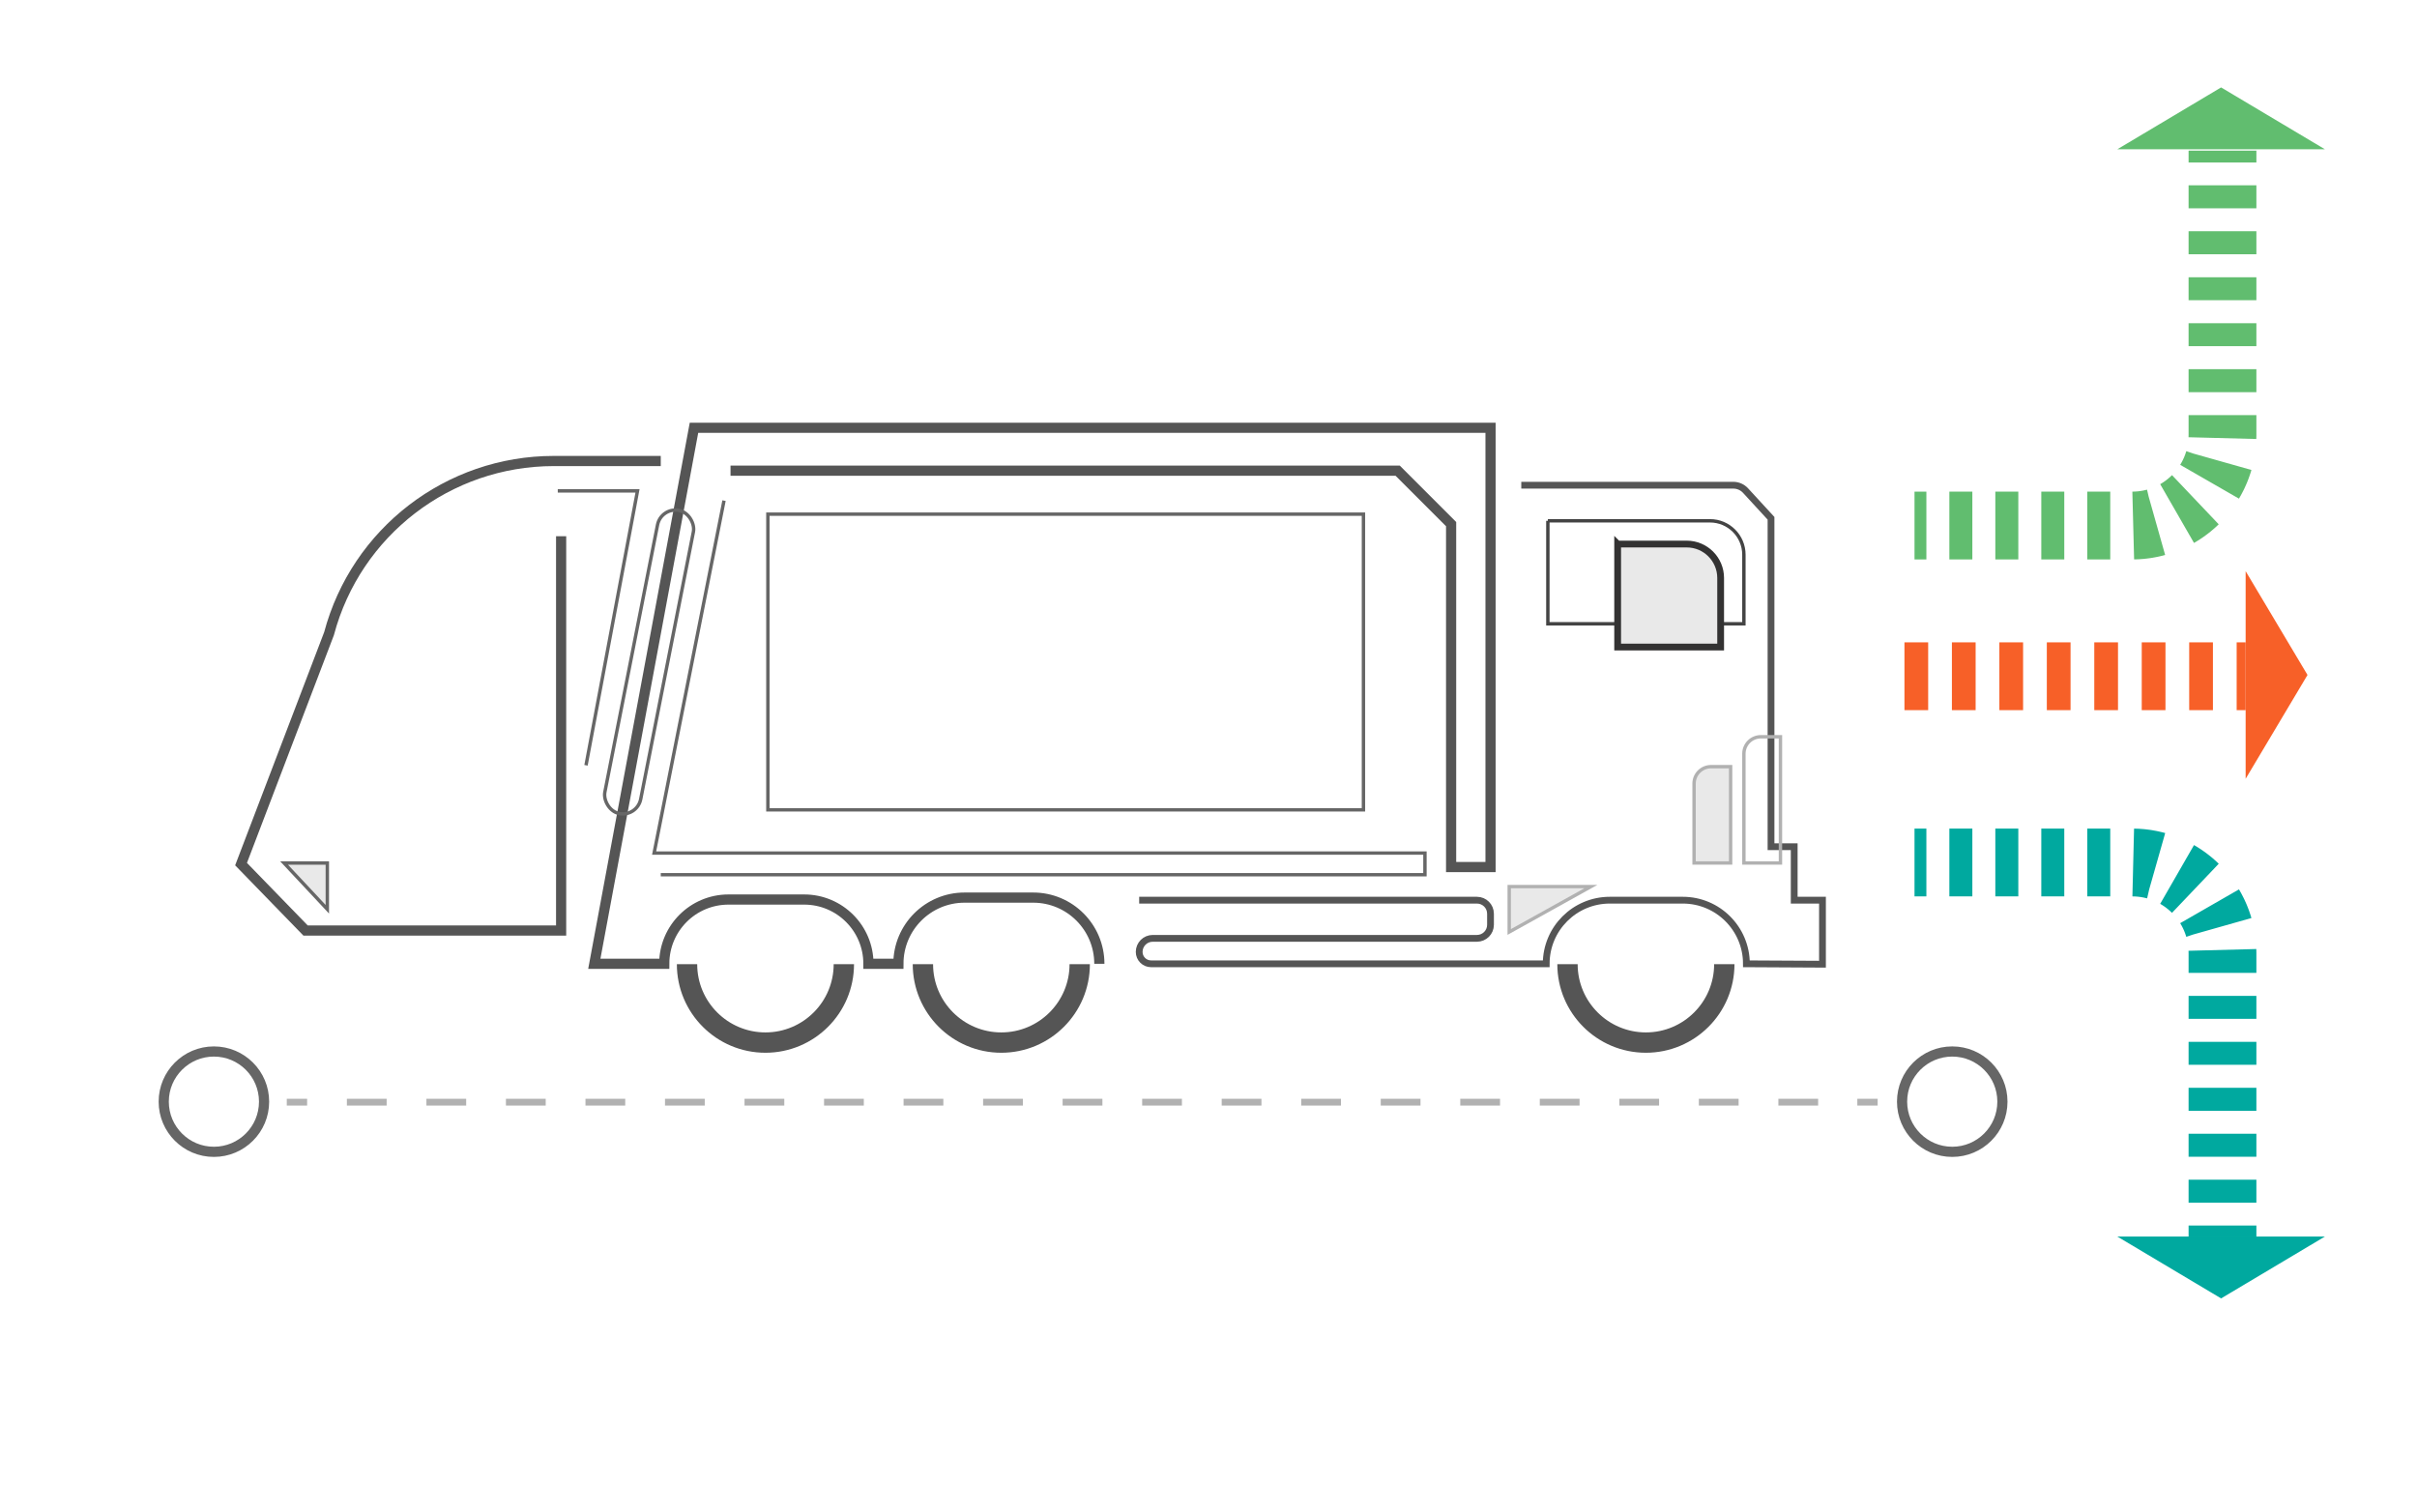 <?xml version="1.0" encoding="UTF-8"?>
<svg id="Layer_1" data-name="Layer 1" xmlns="http://www.w3.org/2000/svg" viewBox="0 0 713 446">
  <defs>
    <style>
      .cls-1, .cls-2, .cls-3, .cls-4, .cls-5, .cls-6, .cls-7, .cls-8, .cls-9, .cls-10, .cls-11, .cls-12, .cls-13, .cls-14, .cls-15, .cls-16 {
        stroke-miterlimit: 10;
      }

      .cls-1, .cls-2, .cls-3, .cls-4, .cls-6, .cls-7, .cls-8, .cls-9, .cls-11, .cls-12, .cls-13, .cls-14, .cls-16 {
        fill: none;
      }

      .cls-1, .cls-4, .cls-13, .cls-15 {
        stroke-width: 2px;
      }

      .cls-1, .cls-11, .cls-14 {
        stroke: #555;
      }

      .cls-2, .cls-4, .cls-5, .cls-13 {
        stroke: #b1b1b1;
      }

      .cls-3 {
        stroke: #444;
      }

      .cls-4 {
        stroke-dasharray: 0 0 11.73 11.73;
      }

      .cls-5, .cls-10, .cls-15 {
        fill: #e9e9e9;
      }

      .cls-6, .cls-7 {
        stroke: #61bd6f;
      }

      .cls-6, .cls-7, .cls-9, .cls-16 {
        stroke-width: 20px;
      }

      .cls-7, .cls-16 {
        stroke-dasharray: 0 0 6.78 6.78;
      }

      .cls-8, .cls-10, .cls-12 {
        stroke: #666;
      }

      .cls-9, .cls-16 {
        stroke: #00a99f;
      }

      .cls-11 {
        stroke-width: 6px;
      }

      .cls-17 {
        fill: #00a99f;
      }

      .cls-17, .cls-18, .cls-19 {
        stroke-width: 0px;
      }

      .cls-12, .cls-14 {
        stroke-width: 3px;
      }

      .cls-18 {
        fill: #f76028;
      }

      .cls-19 {
        fill: #61bd6f;
      }

      .cls-15 {
        stroke: #333232;
      }
    </style>
  </defs>
  <path class="cls-14" d="M194.92,136h-31.57c-31.09,0-58.29,20.9-66.29,50.94l-25.95,67.98,19.04,19.6h75.38v-116.32"/>
  <path class="cls-14" d="M324.3,284.32h0c0-10.78-8.74-19.52-19.52-19.52h-20.24c-10.78,0-19.52,8.74-19.52,19.52h0s-8.84,0-8.84,0h0c0-10.46-8.48-18.95-18.95-18.95h-22.33c-10.46,0-18.95,8.48-18.95,18.95h0s-20.63,0-20.63,0l29.4-158.12h234.98v129.59h-11.63v-101.17l-15.76-15.76h-196.81"/>
  <polyline class="cls-8" points="164.54 144.82 188.06 144.82 172.87 225.77"/>
  <polygon class="cls-5" points="445.21 261.55 469.3 261.55 445.21 274.94 445.21 261.55"/>
  <path class="cls-11" d="M248.93,284.44c0,12.77-10.36,23.13-23.13,23.13s-23.13-10.36-23.13-23.13"/>
  <path class="cls-11" d="M318.51,284.44c0,12.77-10.36,23.13-23.13,23.13s-23.13-10.36-23.13-23.13"/>
  <path class="cls-11" d="M508.66,284.44c0,12.77-10.36,23.13-23.13,23.13s-23.13-10.36-23.13-23.13"/>
  <path class="cls-1" d="M448.77,143.14h62.54c1.37,0,2.68.57,3.61,1.58l7.52,8.18v96.89h6.84v15.77h8.34v18.89l-22.44-.12h0c0-10.37-8.4-18.77-18.77-18.77h-21.52c-10.37,0-18.77,8.4-18.77,18.77h0s-116.56,0-116.56,0c-1.94,0-3.51-1.57-3.51-3.51h0c0-2.21,1.79-4,4-4h95.64c2.21,0,4-1.79,4-4v-3.26c0-2.21-1.79-4-4-4h-99.64"/>
  <path class="cls-3" d="M456.61,153.64h47.83c5.52,0,10,4.48,10,10v20.38h-57.83v-30.38h0Z"/>
  <path class="cls-15" d="M477.2,160.5h20.38c5.52,0,10,4.48,10,10v20.38h-30.38v-30.38h0Z"/>
  <polyline class="cls-8" points="213.58 147.69 192.96 251.66 420.35 251.66 420.35 258.05 194.92 258.05"/>
  <path class="cls-2" d="M519.44,217.35h5.78v37.24h-10.78v-32.24c0-2.76,2.24-5,5-5Z"/>
  <path class="cls-5" d="M504.74,226.17h5.78v28.42h-10.78v-23.42c0-2.76,2.24-5,5-5Z"/>
  <rect class="cls-8" x="226.52" y="151.68" width="175.69" height="87.23"/>
  <rect class="cls-8" x="186.1" y="149.72" width="10.78" height="91.15" rx="5.39" ry="5.39" transform="translate(41.38 -33.35) rotate(11.15)"/>
  <polygon class="cls-10" points="83.8 254.6 96.56 268.24 96.56 254.6 83.8 254.6"/>
  <g>
    <line class="cls-13" x1="84.6" y1="325.15" x2="90.6" y2="325.15"/>
    <line class="cls-4" x1="102.33" y1="325.15" x2="542.04" y2="325.15"/>
    <line class="cls-13" x1="547.9" y1="325.15" x2="553.9" y2="325.15"/>
  </g>
  <circle class="cls-12" cx="63.1" cy="325" r="14.8"/>
  <circle class="cls-12" cx="575.9" cy="325" r="14.8"/>
  <g>
    <line class="cls-6" x1="564.77" y1="155.04" x2="568.27" y2="155.04"/>
    <path class="cls-7" d="M575.05,155.04h53.92c14.72,0,26.65-11.93,26.65-26.65V51.33"/>
    <line class="cls-6" x1="655.62" y1="47.94" x2="655.62" y2="44.44"/>
  </g>
  <g>
    <line class="cls-9" x1="564.77" y1="254.44" x2="568.27" y2="254.44"/>
    <path class="cls-16" d="M575.05,254.44h53.92c14.72,0,26.65,11.93,26.65,26.65v77.06"/>
    <line class="cls-9" x1="655.62" y1="361.54" x2="655.62" y2="365.04"/>
  </g>
  <path class="cls-18" d="M662.45,209.5h-2.65v-20h2.65v20ZM652.8,209.5h-7v-20h7v20ZM638.8,209.5h-7v-20h7v20ZM624.8,209.5h-7v-20h7v20ZM610.8,209.5h-7v-20h7v20ZM596.8,209.5h-7v-20h7v20ZM582.8,209.5h-7v-20h7v20ZM568.8,209.5h-7v-20h7v20Z"/>
  <polygon class="cls-18" points="680.7 199.12 662.45 229.75 662.45 168.5 680.7 199.12"/>
  <polygon class="cls-19" points="655.21 25.79 685.84 44.04 624.59 44.04 655.21 25.79"/>
  <polygon class="cls-17" points="655.21 383.04 685.84 364.79 624.59 364.79 655.21 383.04"/>
</svg>